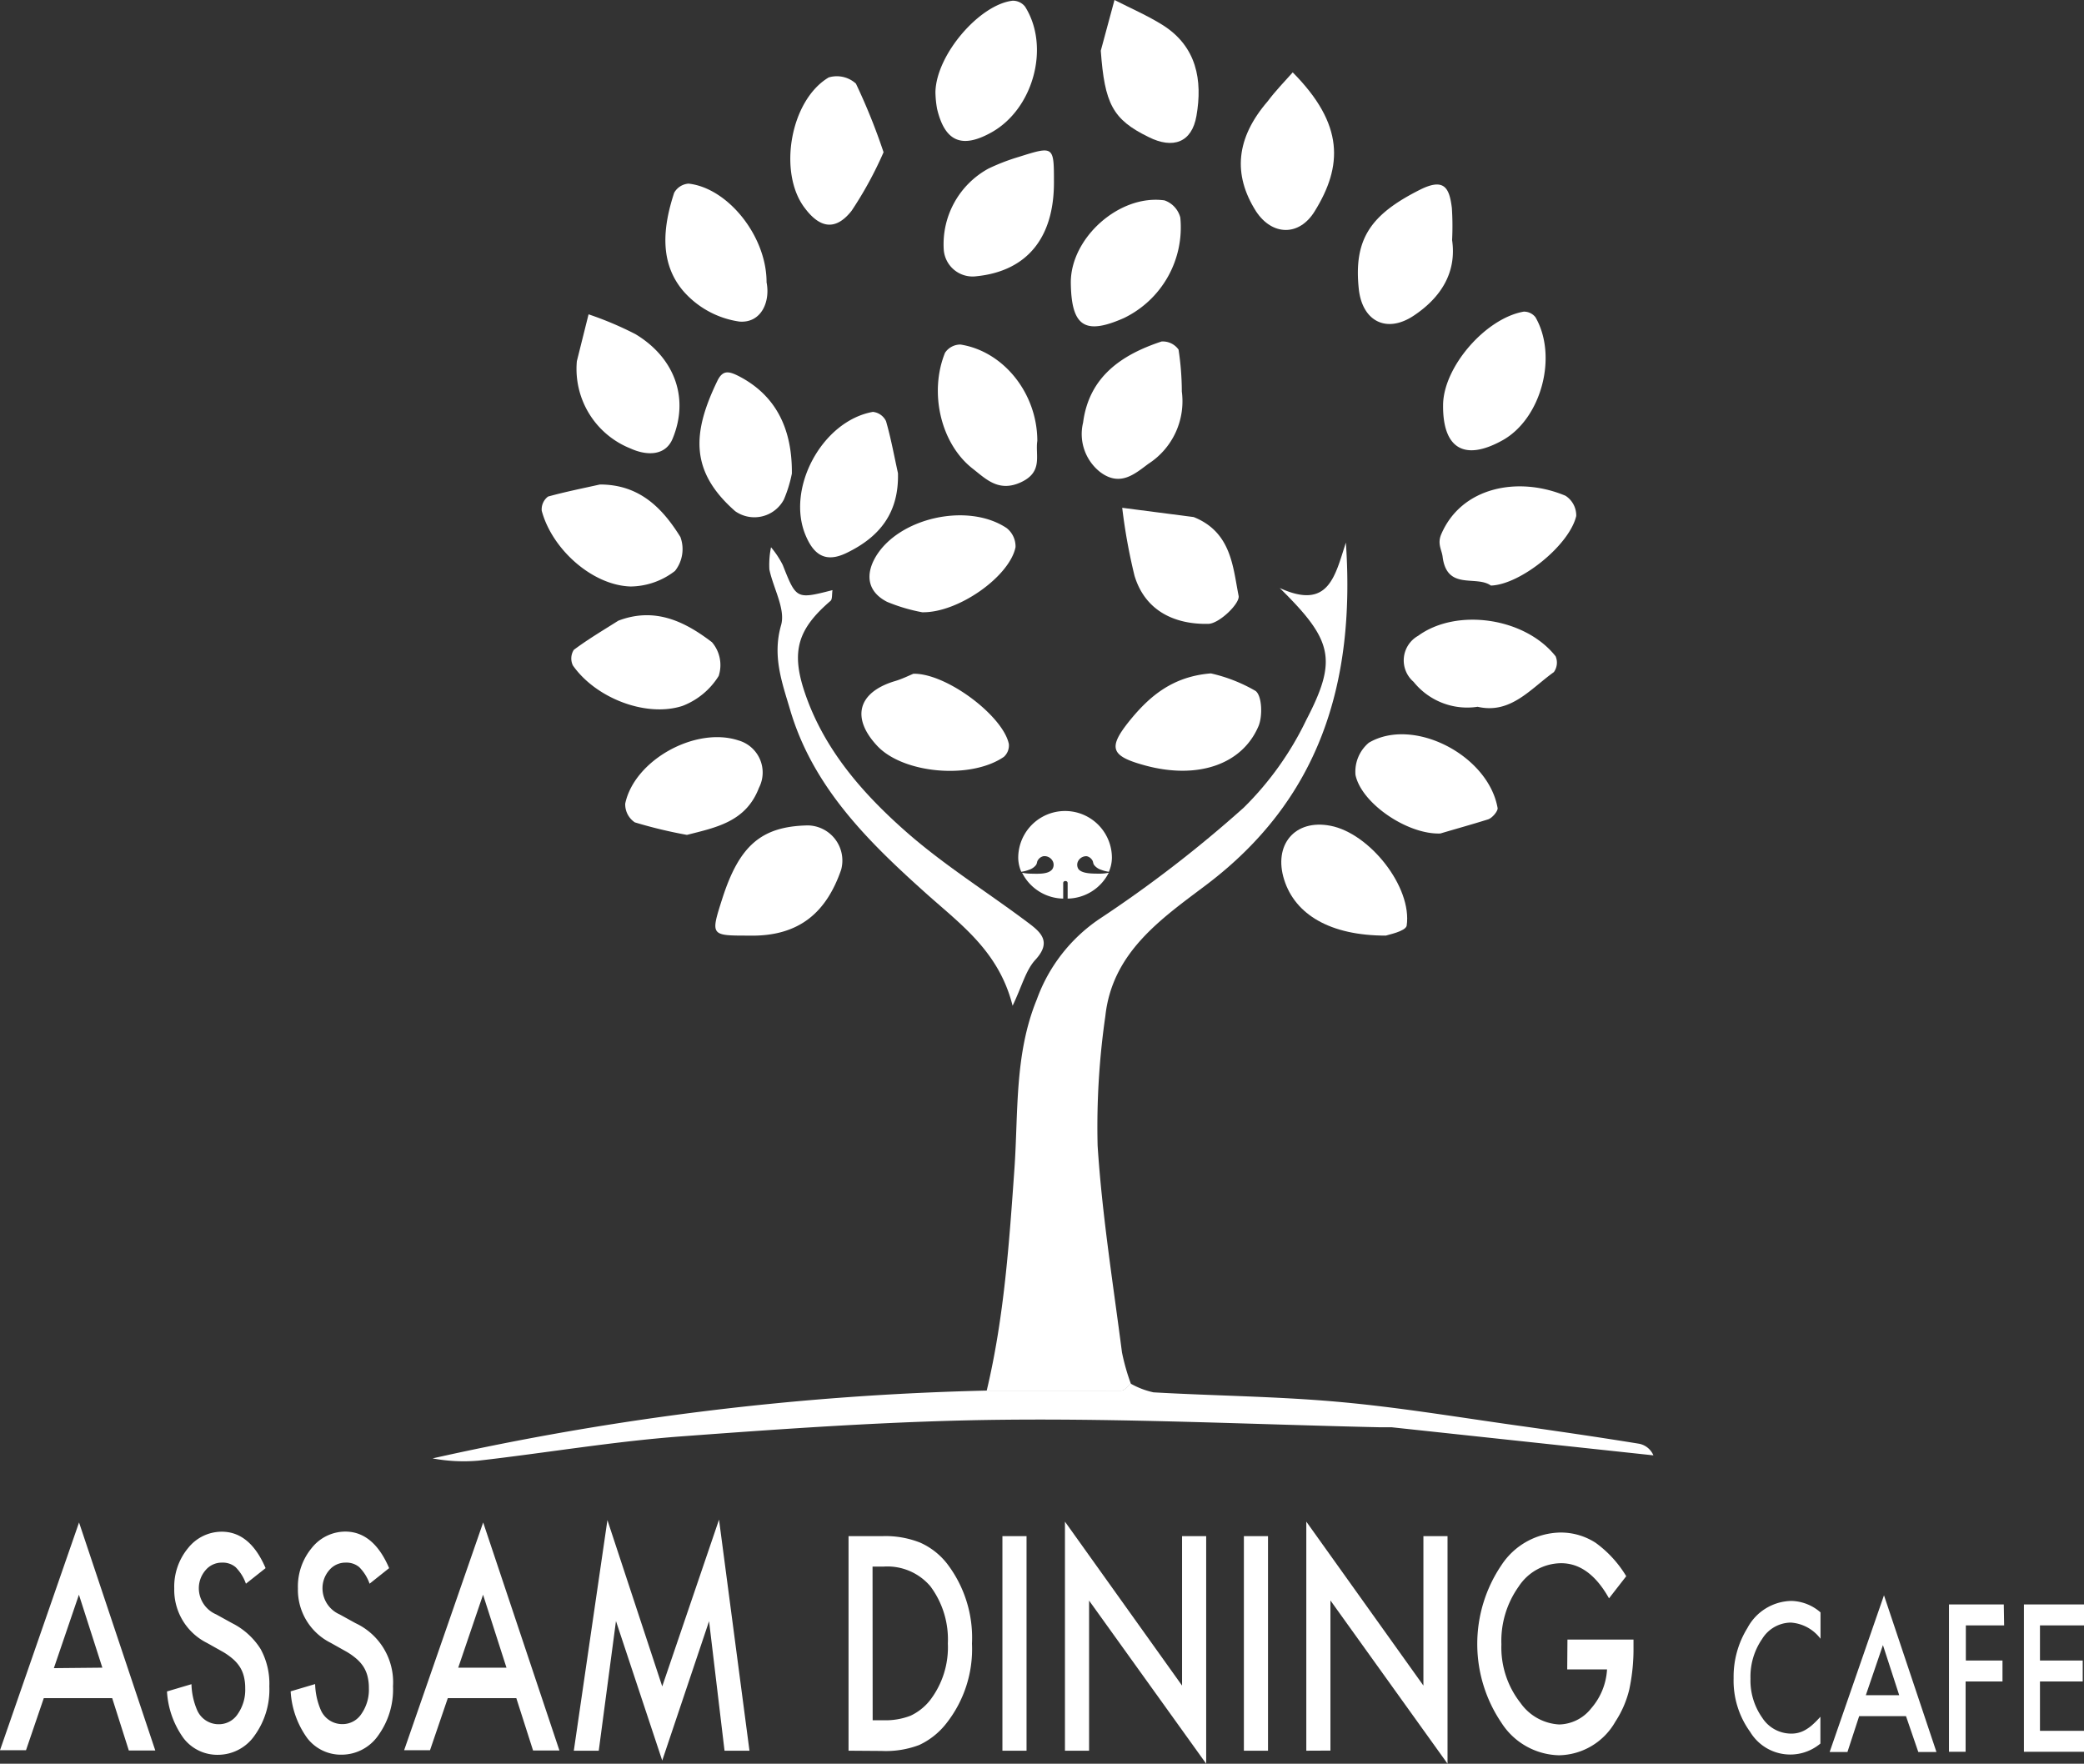 <svg xmlns="http://www.w3.org/2000/svg" viewBox="0 0 177.96 150.6"><rect x="0" y="0" width="177.96" height="150.6" fill="#333333" stroke="none"/><defs><style>.cls-1{fill:#fff;}</style></defs><title>logo_w</title><g id="レイヤー_2" data-name="レイヤー 2"><g id="レイヤー_2-2" data-name="レイヤー 2"><path class="cls-1" d="M84.26,118.74c1.49-6.26,1.92-12.63,2.37-19,.33-4.79,0-9.74,1.9-14.38a14.06,14.06,0,0,1,5.29-6.85,106.59,106.59,0,0,0,12.39-9.55,26.77,26.77,0,0,0,5.33-7.47c2.69-5.17,2.27-6.82-2.26-11.28,4.18,1.91,4.71-1,5.65-3.88.83,12.17-2.34,22-11.95,29.25-3.85,2.9-8,5.75-8.59,11.18a65.87,65.87,0,0,0-.66,11.07c.38,5.9,1.32,11.77,2.08,17.65a18.32,18.32,0,0,0,.76,2.68c-.27.21-.54.59-.82.59C91.92,118.74,88.09,118.74,84.26,118.74Z"/><path class="cls-1" d="M84.26,118.74c3.83,0,7.65,0,11.48,0,.28,0,.55-.39.82-.59a6.92,6.92,0,0,0,1.94.74c5.25.3,10.52.34,15.76.81,5.07.45,10.1,1.29,15.14,2,3.51.49,7,1,10.52,1.57a1.67,1.67,0,0,1,1.27,1l-22.37-2.4c-.36,0-.72,0-1.08,0-10.67-.24-21.35-.75-32-.64-9.19.09-18.38.74-27.56,1.42-5.78.43-11.53,1.41-17.3,2.07a14.46,14.46,0,0,1-3.94-.19A241.38,241.38,0,0,1,84.26,118.74Z"/><path class="cls-1" d="M86.47,85.88c-1.19-4.72-4.52-7-7.53-9.72-4.87-4.37-9.55-9-11.48-15.59-.68-2.3-1.52-4.55-.76-7.19.39-1.37-.66-3.14-1-4.75a7.46,7.46,0,0,1,.14-1.9,7.72,7.72,0,0,1,1,1.51C68,51.17,68,51.18,71.09,50.39c-.06.36,0,.77-.17.92-2.76,2.37-3.38,4.26-2.23,7.73,1.62,4.88,4.92,8.66,8.65,11.95,3.25,2.87,7,5.2,10.47,7.81,1.1.82,2,1.64.61,3.15C87.59,82.85,87.27,84.21,86.47,85.88Z"/><path class="cls-1" d="M78,57.53c2.83-.05,7.66,3.61,8.15,6a1.31,1.31,0,0,1-.43,1.1c-2.85,1.95-8.59,1.42-10.8-.93s-1.72-4.54,1.43-5.52C77,58,77.65,57.67,78,57.53Z"/><path class="cls-1" d="M78.75,52.28a14.88,14.88,0,0,1-3-.89c-1.62-.83-1.89-2.24-1-3.8,1.95-3.37,7.88-4.72,11.21-2.5a2,2,0,0,1,.76,1.63C86.22,49.21,81.84,52.34,78.75,52.28Z"/><path class="cls-1" d="M103.4,57.5A13.49,13.49,0,0,1,107.22,59c.55.42.61,2.14.25,3-1.41,3.32-5.24,4.56-9.65,3.37-3-.81-3.25-1.5-1.31-3.89C98.19,59.43,100.15,57.76,103.4,57.5Z"/><path class="cls-1" d="M76.68,40.4c.09,3.36-1.53,5.44-4.4,6.82-1.8.87-2.79.13-3.47-1.47-1.72-4,1.37-9.8,5.73-10.58a1.41,1.41,0,0,1,1.12.79C76.08,37.41,76.35,38.91,76.68,40.4Z"/><path class="cls-1" d="M88.58,37.65c-.19,1.21.52,2.63-1.38,3.52s-3-.26-4.11-1.13c-2.76-2.13-3.77-6.52-2.39-9.92a1.58,1.58,0,0,1,1.32-.7C85.71,30,88.58,33.6,88.58,37.65Z"/><path class="cls-1" d="M110.39,6.18c4.41,4.45,4.27,8,1.87,11.87-1.32,2.14-3.62,2.09-5,0-2-3.15-1.72-6.26,1-9.41C108.91,7.77,109.66,7,110.39,6.18Z"/><path class="cls-1" d="M65.46,24.11c.33,1.65-.45,3.49-2.31,3.35a7.84,7.84,0,0,1-4.82-2.63c-2.05-2.43-1.71-5.48-.76-8.37a1.53,1.53,0,0,1,1.23-.78C62.15,16.05,65.47,20.16,65.46,24.11Z"/><path class="cls-1" d="M123,71.17c-2.79.11-6.74-2.56-7.25-5a3.23,3.23,0,0,1,1.14-2.75c3.82-2.25,10.23,1.09,11,5.6,0,.27-.45.81-.8.94C125.62,70.42,124.17,70.82,123,71.17Z"/><path class="cls-1" d="M51.23,41.37c3.37,0,5.33,2,6.87,4.48a3,3,0,0,1-.46,2.9,6.28,6.28,0,0,1-3.79,1.33c-3.27-.1-6.71-3.18-7.59-6.47a1.37,1.37,0,0,1,.54-1.21C48.25,42,49.75,41.7,51.23,41.37Z"/><path class="cls-1" d="M52.8,53c3.15-1.2,5.71.09,8,1.84a3,3,0,0,1,.57,2.88,6.28,6.28,0,0,1-3.1,2.56c-3.1,1-7.4-.67-9.35-3.46A1.37,1.37,0,0,1,49,55.49C50.2,54.59,51.52,53.81,52.8,53Z"/><path class="cls-1" d="M126.18,60.35a5.87,5.87,0,0,1-5.47-2.13,2.41,2.41,0,0,1,.39-3.93c3.29-2.4,9.13-1.56,11.74,1.75a1.39,1.39,0,0,1-.15,1.35C130.69,58.82,129,61,126.18,60.35Z"/><path class="cls-1" d="M79.88,7.86c.07-3.21,3.79-7.49,6.6-7.8a1.33,1.33,0,0,1,1.05.5c2.16,3.41.73,8.72-2.84,10.73-2.54,1.43-4,.82-4.67-2A8.61,8.61,0,0,1,79.88,7.86Z"/><path class="cls-1" d="M63.92,79.89c-3.24,0-3.25,0-2.25-3.13,1.46-4.57,3.35-6.2,7.31-6.28a3,3,0,0,1,2.85,3.78C70.6,77.82,68.32,80,63.92,79.89Z"/><path class="cls-1" d="M90,15.59c0,4.77-2.35,7.57-6.63,8a2.47,2.47,0,0,1-2.78-2.27A7.36,7.36,0,0,1,84.4,14.4a17.41,17.41,0,0,1,2.59-1C90,12.45,90,12.46,90,15.59Z"/><path class="cls-1" d="M94,4.33,95.17,0C96.56.71,98,1.33,99.32,2.16c2.87,1.83,3.38,4.69,2.85,7.73-.39,2.28-2,2.86-4.09,1.81C95,10.2,94.33,8.84,94,4.33Z"/><path class="cls-1" d="M123.23,34.61c0-3.24,3.61-7.43,6.89-8a1.24,1.24,0,0,1,1,.48c1.93,3.35.48,8.68-2.82,10.51S123.2,38.24,123.23,34.61Z"/><path class="cls-1" d="M49.26,30.84l1-4a28.87,28.87,0,0,1,4,1.69c3.33,2,4.62,5.44,3.18,8.92-.61,1.49-2.21,1.48-3.61.84A7.31,7.31,0,0,1,49.26,30.84Z"/><path class="cls-1" d="M91.44,24.11c0-3.8,4.14-7.54,8-7a2.12,2.12,0,0,1,1.35,1.46,8.59,8.59,0,0,1-4.82,8.59C92.62,28.64,91.48,27.87,91.44,24.11Z"/><path class="cls-1" d="M118.34,79.89c-4.76,0-7.74-1.8-8.68-4.77s.9-5.2,3.95-4.61c3.35.64,7,5.24,6.51,8.54C120,79.54,118.51,79.82,118.34,79.89Z"/><path class="cls-1" d="M124,20.5c.4,2.74-.93,4.89-3.27,6.45s-4.41.47-4.7-2.29c-.44-4.24,1-6.33,5.21-8.45,2.12-1.07,2.53-.13,2.74,1.55A23.83,23.83,0,0,1,124,20.5Z"/><path class="cls-1" d="M127.31,50c-1.26-.91-3.75.46-4.12-2.46-.07-.58-.46-1.09-.13-1.89,1.73-4.1,6.62-5,10.62-3.32a2,2,0,0,1,.92,1.73C134,46.59,129.8,49.93,127.31,50Z"/><path class="cls-1" d="M58.66,71.29a39.75,39.75,0,0,1-4.45-1.07,1.85,1.85,0,0,1-.82-1.6c.78-3.72,6-6.6,9.66-5.4a2.85,2.85,0,0,1,1.76,4.05C63.7,70.17,61.17,70.65,58.66,71.29Z"/><path class="cls-1" d="M67.62,40.44a11.17,11.17,0,0,1-.68,2.21,2.85,2.85,0,0,1-4.16,1C58.92,40.26,59.1,37,61.24,32.56c.47-1,1-.88,1.91-.41C66,33.65,67.66,36.28,67.62,40.44Z"/><path class="cls-1" d="M100.92,33.43a6.35,6.35,0,0,1-2.85,6.17c-1.14.84-2.4,2-4.12.71a4.13,4.13,0,0,1-1.46-4.23c.51-3.91,3.28-5.79,6.7-6.92a1.65,1.65,0,0,1,1.45.69A24.06,24.06,0,0,1,100.92,33.43Z"/><path class="cls-1" d="M75.45,13a32.28,32.28,0,0,1-2.73,5c-1.36,1.72-2.7,1.5-4-.24-2.3-3-1.25-9.2,2.05-11.15a2.43,2.43,0,0,1,2.32.53A51.77,51.77,0,0,1,75.45,13Z"/><path class="cls-1" d="M101.93,44.15c3.23,1.29,3.35,4.27,3.84,6.73.13.64-1.66,2.38-2.59,2.39-2.85.06-5.39-1.09-6.3-4.11a48.49,48.49,0,0,1-1.05-5.8Z"/><path class="cls-1" d="M9.58,145H3.74l-1.52,4.45H0L6.75,130l6.51,19.47H11Zm-.84-2.6-2-6.23L4.6,142.44Z"/><path class="cls-1" d="M22.68,133.9,21,135.23a3.75,3.75,0,0,0-.89-1.42,1.69,1.69,0,0,0-1.14-.38,1.8,1.8,0,0,0-1.42.65,2.35,2.35,0,0,0-.57,1.61,2.44,2.44,0,0,0,1.48,2.16l1.36.75a6.11,6.11,0,0,1,2.43,2.2A6.16,6.16,0,0,1,23,144a6.7,6.7,0,0,1-1.25,4.18,3.81,3.81,0,0,1-3.14,1.66,3.63,3.63,0,0,1-2.93-1.41,7.54,7.54,0,0,1-1.42-4l2.09-.62a6,6,0,0,0,.49,2.23,2,2,0,0,0,1.86,1.19,1.92,1.92,0,0,0,1.6-.87,3.61,3.61,0,0,0,.64-2.19,4.07,4.07,0,0,0-.11-1,2.8,2.8,0,0,0-.34-.82,3.2,3.2,0,0,0-.61-.7,5.55,5.55,0,0,0-.88-.62l-1.32-.74a5.06,5.06,0,0,1-2.8-4.65,5.16,5.16,0,0,1,1.18-3.45,3.67,3.67,0,0,1,2.92-1.4Q21.36,130.82,22.68,133.9Z"/><path class="cls-1" d="M33.23,133.9l-1.67,1.33a3.75,3.75,0,0,0-.89-1.42,1.69,1.69,0,0,0-1.14-.38,1.8,1.8,0,0,0-1.42.65,2.35,2.35,0,0,0-.57,1.61A2.44,2.44,0,0,0,29,137.85l1.36.75a5.56,5.56,0,0,1,3.2,5.39,6.7,6.7,0,0,1-1.25,4.18,3.81,3.81,0,0,1-3.14,1.66,3.63,3.63,0,0,1-2.93-1.41,7.54,7.54,0,0,1-1.42-4l2.09-.62a6,6,0,0,0,.49,2.23,2,2,0,0,0,1.86,1.19,1.92,1.92,0,0,0,1.6-.87,3.61,3.61,0,0,0,.64-2.19,4.07,4.07,0,0,0-.11-1,2.8,2.8,0,0,0-.34-.82,3.2,3.2,0,0,0-.61-.7,5.55,5.55,0,0,0-.88-.62l-1.32-.74a5.06,5.06,0,0,1-2.8-4.65,5.16,5.16,0,0,1,1.18-3.45,3.67,3.67,0,0,1,2.92-1.4Q31.91,130.82,33.23,133.9Z"/><path class="cls-1" d="M44.09,145H38.24l-1.52,4.45H34.51L41.26,130l6.51,19.47H45.52Zm-.84-2.6-2-6.23-2.12,6.23Z"/><path class="cls-1" d="M49,149.49l2.87-19.69L56.55,144l4.85-14.24L64,149.49H61.87l-1.32-11.06-4,11.9L52.6,138.42l-1.47,11.07Z"/><path class="cls-1" d="M72.46,149.49V131.17h2.86a8,8,0,0,1,3.25.55,6,6,0,0,1,2.32,1.82,10.41,10.41,0,0,1,2.11,6.8,10.24,10.24,0,0,1-2.2,6.83A6.32,6.32,0,0,1,78.5,149a8,8,0,0,1-3.21.51Zm2.06-2.6h.93a5.91,5.91,0,0,0,2.31-.39,4.63,4.63,0,0,0,1.66-1.32,7.43,7.43,0,0,0,1.52-4.85,7.58,7.58,0,0,0-1.5-4.89,4.82,4.82,0,0,0-4-1.67h-.93Z"/><path class="cls-1" d="M87.66,131.17v18.32H85.6V131.17Z"/><path class="cls-1" d="M90.94,149.49V129.93l10,14V131.17h2.06V150.6L93,136.67v12.82Z"/><path class="cls-1" d="M108.28,131.17v18.32h-2.06V131.17Z"/><path class="cls-1" d="M111.55,149.49V129.93l10,14V131.17h2.06V150.6l-10-13.94v12.82Z"/><path class="cls-1" d="M133.85,140h5.64v.61a16.53,16.53,0,0,1-.36,3.65,8.69,8.69,0,0,1-1.19,2.75,5.64,5.64,0,0,1-4.83,2.87,6,6,0,0,1-4.9-2.78,12,12,0,0,1,0-13.45,6.14,6.14,0,0,1,5.05-2.79,5.48,5.48,0,0,1,3,.88,9.69,9.69,0,0,1,2.61,2.85l-1.47,1.89q-1.68-3-4.09-3a4.37,4.37,0,0,0-3.63,2,8,8,0,0,0-1.47,4.93,7.66,7.66,0,0,0,1.63,5,4.33,4.33,0,0,0,3.31,1.84,3.58,3.58,0,0,0,2.73-1.38,5.53,5.53,0,0,0,1.35-3.32h-3.4Z"/><path class="cls-1" d="M155.46,137.68v2.25a3.46,3.46,0,0,0-2.54-1.38,2.91,2.91,0,0,0-2.44,1.39,5.66,5.66,0,0,0-1,3.39,5.51,5.51,0,0,0,1,3.34,2.94,2.94,0,0,0,2.44,1.36,2.35,2.35,0,0,0,1.27-.33,3.47,3.47,0,0,0,.6-.44,7.82,7.82,0,0,0,.66-.67v2.29a4,4,0,0,1-6-1,7.45,7.45,0,0,1-1.41-4.58,7.89,7.89,0,0,1,1.18-4.29,4.34,4.34,0,0,1,3.77-2.31A3.92,3.92,0,0,1,155.46,137.68Z"/><path class="cls-1" d="M162.76,146.54h-4l-1,3.06h-1.52l4.64-13.38,4.48,13.38h-1.55Zm-.58-1.79-1.39-4.28-1.46,4.28Z"/><path class="cls-1" d="M171.14,138.79h-3.27v3H171v1.79h-3.15v6h-1.42V137h4.68Z"/><path class="cls-1" d="M178,138.79H174.2v3h3.65v1.79H174.2v4.21H178v1.79h-5.17V137H178Z"/><path class="cls-1" d="M92.8,73.11a.73.73,0,0,1,.43.28c.15.19.08.28.2.47a1.23,1.23,0,0,0,.6.41,2.85,2.85,0,0,0,.66.17,3.07,3.07,0,0,0,.26-1.19,4,4,0,0,0-8,0,3.07,3.07,0,0,0,.26,1.19,2.86,2.86,0,0,0,.66-.17,1.23,1.23,0,0,0,.6-.41c.12-.19.05-.28.2-.47a.73.73,0,0,1,.43-.28.79.79,0,0,1,.76.36.68.68,0,0,1,0,.75c-.32.43-1.12.4-1.87.38a3.65,3.65,0,0,1-.71-.08,4,4,0,0,0,3.51,2.21V75.4a.17.17,0,0,1,.17-.17H91a.17.17,0,0,1,.17.17v1.33a4,4,0,0,0,3.51-2.21,3.66,3.66,0,0,1-.71.08c-.75,0-1.55,0-1.87-.38a.68.68,0,0,1,0-.75A.79.79,0,0,1,92.8,73.11Z"/></g></g></svg>